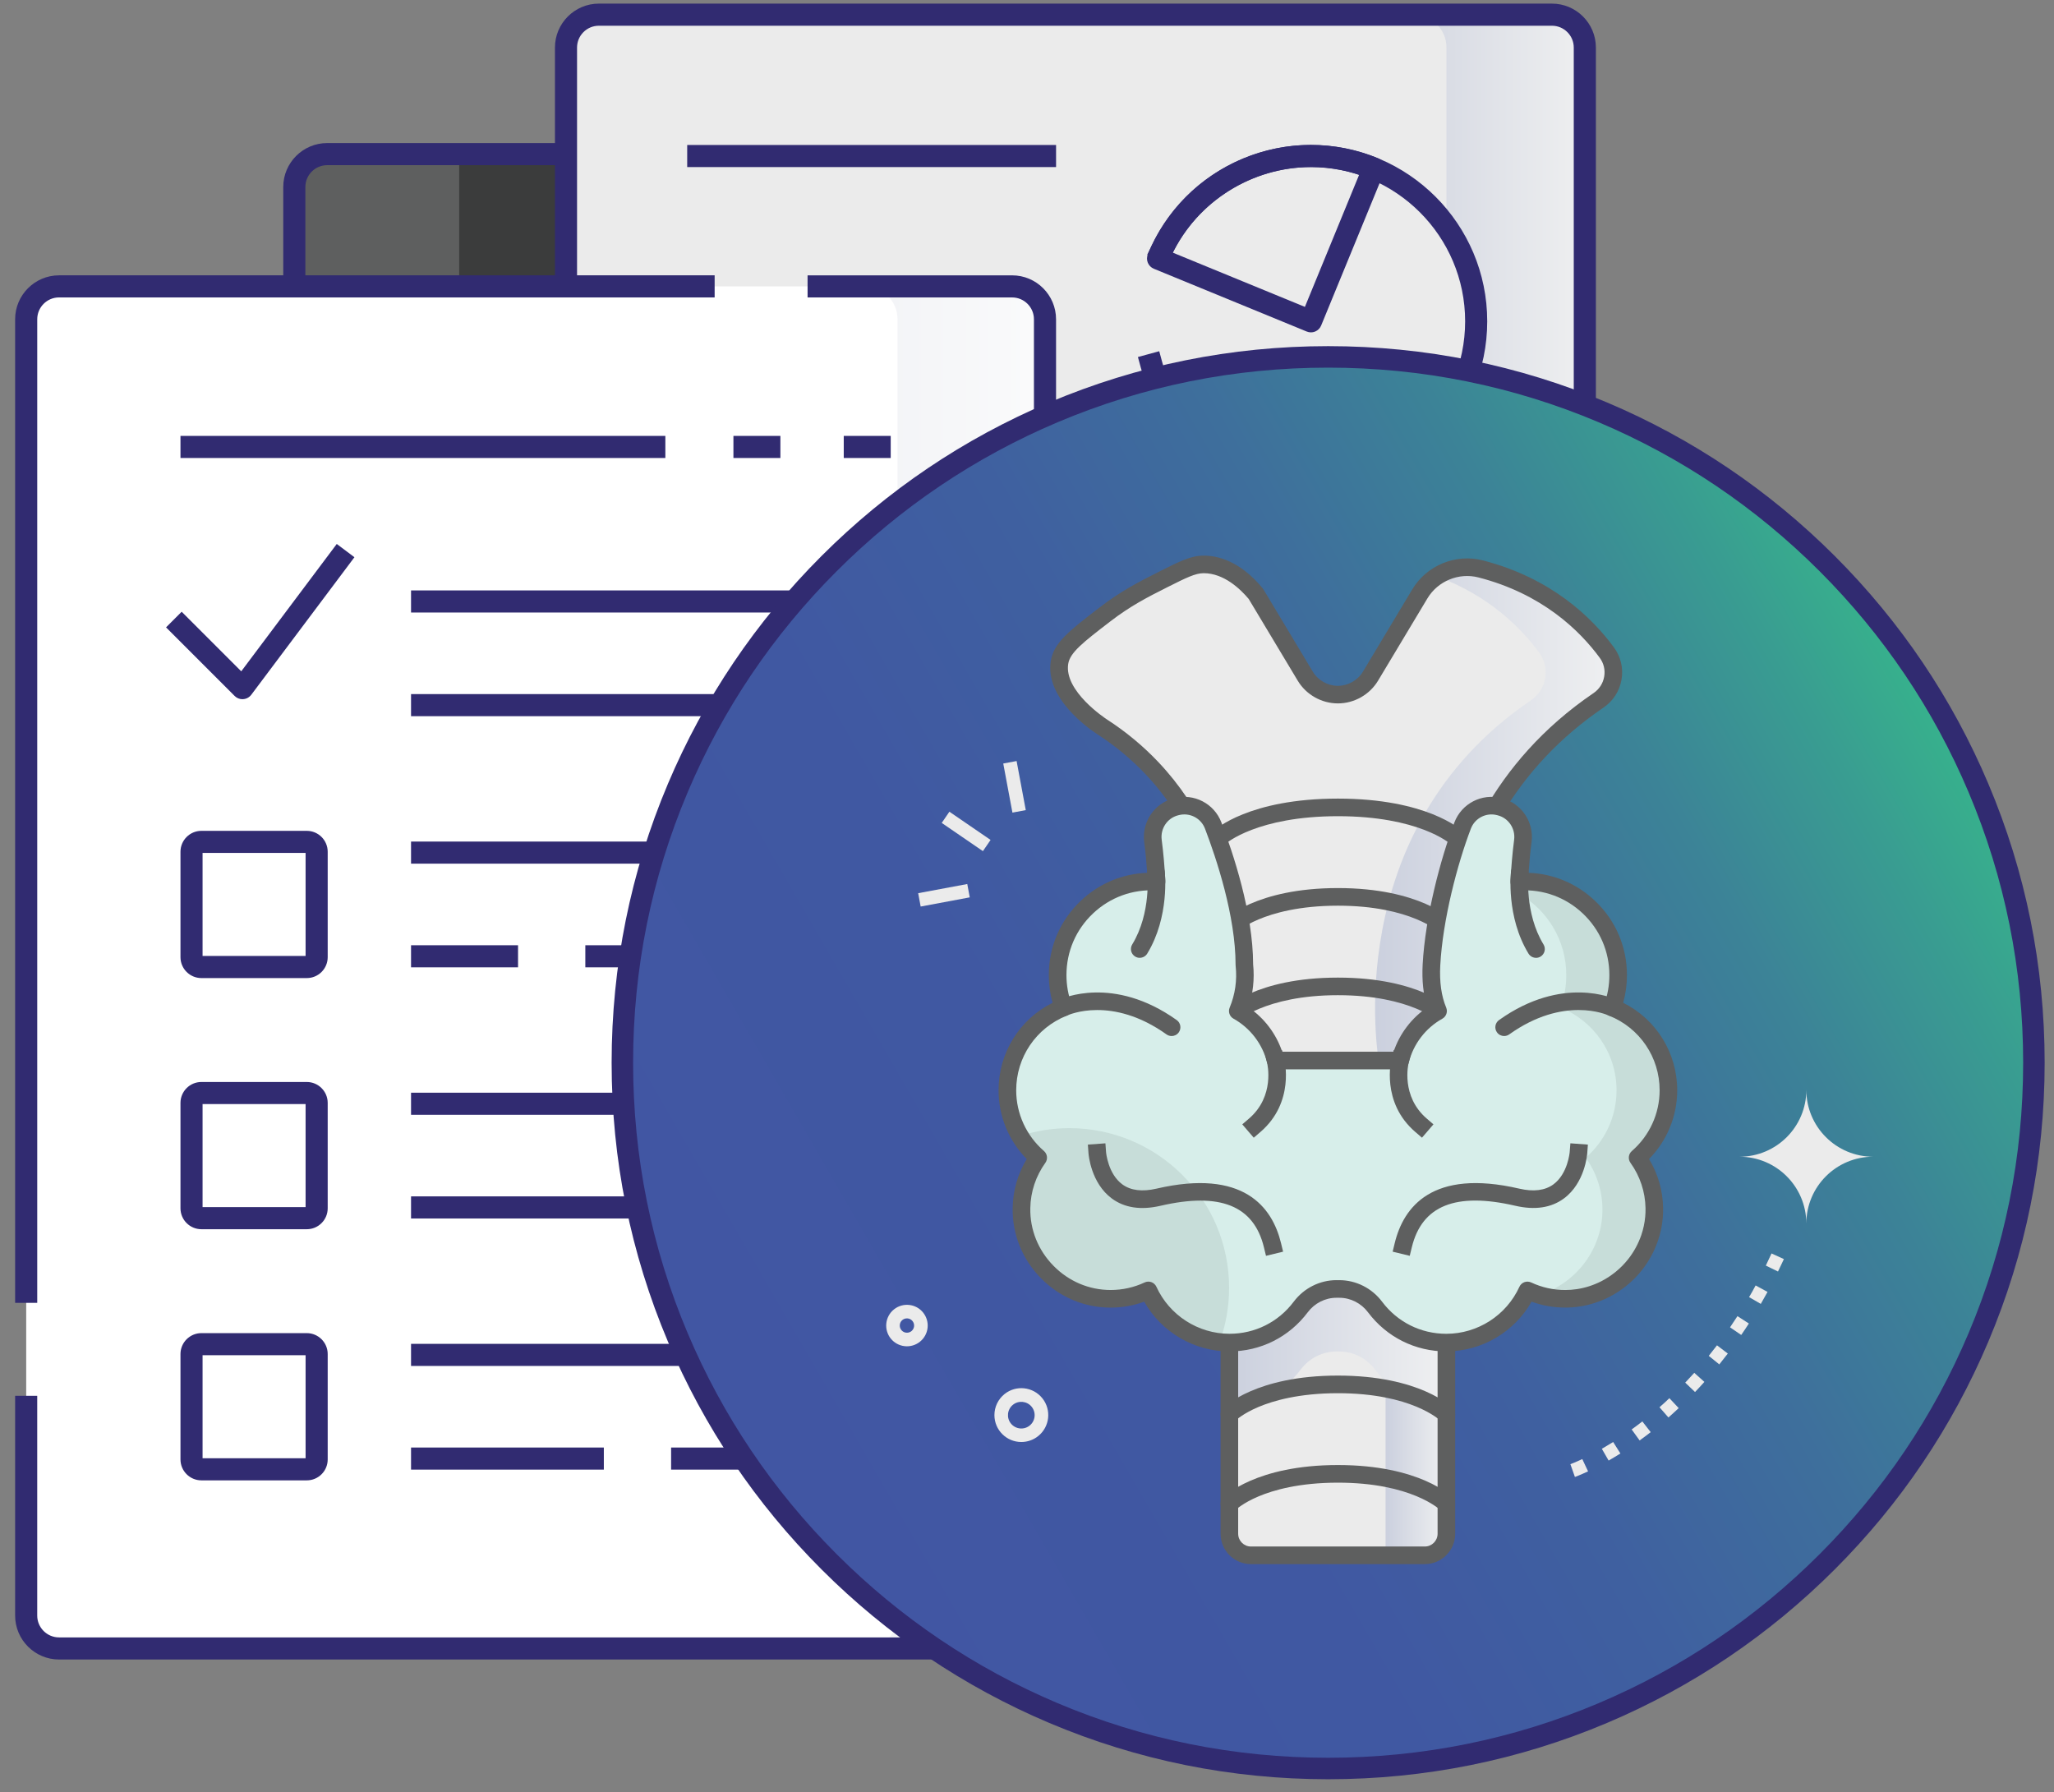 <?xml version="1.0" encoding="UTF-8"?> <svg xmlns="http://www.w3.org/2000/svg" xmlns:xlink="http://www.w3.org/1999/xlink" id="Layer_2" viewBox="0 0 1197.49 1044.92"><rect x="0" y="0" width="1197.49" height="1044.92" fill="#808080" stroke="none"/><defs><style> .cls-1 { fill: url(#New_Gradient_Swatch_1-3); } .cls-2 { fill: url(#New_Gradient_Swatch_1-5); } .cls-3 { fill: url(#New_Gradient_Swatch_1-4); } .cls-4 { fill: #5e5f5f; } .cls-5 { fill: #f47b6b; } .cls-6 { fill: url(#New_Gradient_Swatch_1); opacity: .73; } .cls-7 { fill: #ebebeb; } .cls-8 { fill: url(#linear-gradient); } .cls-9 { fill: #312b71; } .cls-10 { fill: #c7ddd9; } .cls-11 { isolation: isolate; } .cls-12 { fill: #a9afc4; } .cls-13 { fill: #fff; } .cls-14 { fill: #d7eeea; } .cls-15 { fill: url(#New_Gradient_Swatch_1-2); opacity: .25; } .cls-16 { fill: #151515; opacity: .48; } </style><linearGradient id="New_Gradient_Swatch_1" data-name="New Gradient Swatch 1" x1="824.15" y1="405.59" x2="923.95" y2="405.59" gradientUnits="userSpaceOnUse"><stop offset="0" stop-color="#cbd0de"></stop><stop offset="1" stop-color="#eff0f1"></stop></linearGradient><linearGradient id="New_Gradient_Swatch_1-2" data-name="New Gradient Swatch 1" x1="504.11" y1="563.98" x2="609.25" y2="563.98" xlink:href="#New_Gradient_Swatch_1"></linearGradient><linearGradient id="linear-gradient" x1="417.91" y1="825.3" x2="1130.71" y2="413.76" gradientUnits="userSpaceOnUse"><stop offset="0" stop-color="#4156a3"></stop><stop offset=".31" stop-color="#4058a2"></stop><stop offset=".5" stop-color="#3f60a0"></stop><stop offset=".66" stop-color="#3e6f9c"></stop><stop offset=".8" stop-color="#3c8397"></stop><stop offset=".92" stop-color="#399d91"></stop><stop offset="1" stop-color="#37b28c"></stop></linearGradient><linearGradient id="New_Gradient_Swatch_1-3" data-name="New Gradient Swatch 1" x1="801.67" y1="474.47" x2="940.59" y2="474.47" xlink:href="#New_Gradient_Swatch_1"></linearGradient><linearGradient id="New_Gradient_Swatch_1-4" data-name="New Gradient Swatch 1" x1="807.8" y1="828.75" x2="843.25" y2="828.75" xlink:href="#New_Gradient_Swatch_1"></linearGradient><linearGradient id="New_Gradient_Swatch_1-5" data-name="New Gradient Swatch 1" x1="716.72" y1="784.99" x2="843.25" y2="784.99" xlink:href="#New_Gradient_Swatch_1"></linearGradient></defs><g><g><path class="cls-4" d="M331.89,168.87v-79.03h-141.15c-10.58,0-19.16,8.58-19.16,19.16v59.86h160.31Z"></path><rect class="cls-16" x="267.72" y="89.84" width="64.17" height="79.03"></rect><path class="cls-4" d="M607.33,800.7v83.2h139.06c10.58,0,19.16-8.58,19.16-19.16v-64.03h-158.23Z"></path><path class="cls-16" d="M700.66,800.7v64.03c0,10.58-8.58,19.16-19.16,19.16h64.9c10.58,0,19.16-8.58,19.16-19.16v-64.03h-64.9Z"></path></g><g><path class="cls-9" d="M331.89,175.31h-160.31c-3.56,0-6.44-2.88-6.44-6.44v-59.86c0-14.12,11.49-25.61,25.61-25.61h141.15c3.56,0,6.44,2.88,6.44,6.44v79.03c0,3.56-2.88,6.44-6.44,6.44ZM178.02,162.43h147.43v-66.14h-134.7c-7.01,0-12.72,5.71-12.72,12.72v53.42Z"></path><path class="cls-9" d="M746.39,890.34h-139.06c-3.56,0-6.44-2.88-6.44-6.44v-83.2c0-3.56,2.88-6.44,6.44-6.44h158.23c3.56,0,6.44,2.88,6.44,6.44v64.03c0,14.12-11.49,25.61-25.61,25.61ZM613.77,877.45h132.62c7.01,0,12.72-5.71,12.72-12.72v-57.59h-145.34v70.31Z"></path></g><path class="cls-7" d="M904.79,8.56H349.14c-10.58,0-19.16,8.58-19.16,19.16v141.15h260.11c9.51,0,17.25,7.74,17.25,17.25v616.5h297.46c10.58,0,19.16-8.58,19.16-19.16V27.72c0-10.58-8.58-19.16-19.17-19.16Z"></path><path class="cls-6" d="M904.79,8.56h-80.64c10.58,0,19.16,8.58,19.16,19.16v755.73c0,10.58-8.58,19.16-19.16,19.16h80.64c10.58,0,19.16-8.58,19.16-19.16V27.72c0-10.58-8.58-19.16-19.16-19.16Z"></path><path class="cls-9" d="M904.79,809.06h-303.9v-12.88h303.9c7.01,0,12.72-5.71,12.72-12.72V27.72c0-7.01-5.71-12.72-12.72-12.72H349.14c-7.01,0-12.72,5.71-12.72,12.72v147.59h-12.88V27.72c0-14.12,11.49-25.61,25.61-25.61h555.65c14.12,0,25.61,11.49,25.61,25.61v755.73c0,14.12-11.49,25.61-25.61,25.61Z"></path><path class="cls-13" d="M590.08,961.01H34.43c-10.58,0-19.16-8.58-19.16-19.16V186.12c0-10.58,8.58-19.16,19.16-19.16h555.65c10.58,0,19.16,8.58,19.16,19.16v755.73c0,10.58-8.58,19.16-19.16,19.16Z"></path><path class="cls-15" d="M590.08,166.95h-85.98c10.58,0,19.16,8.58,19.16,19.16v755.73c0,10.58-8.58,19.16-19.16,19.16h85.98c10.58,0,19.16-8.58,19.16-19.16V186.12c0-10.58-8.58-19.16-19.16-19.16Z"></path><path class="cls-9" d="M590.08,967.45H34.43c-14.12,0-25.61-11.49-25.61-25.61v-128.13h12.88v128.13c0,7.01,5.71,12.72,12.72,12.72h555.65c7.01,0,12.72-5.71,12.72-12.72V186.12c0-7.01-5.71-12.72-12.72-12.72h-119.25v-12.88h119.25c14.12,0,25.61,11.49,25.61,25.61v755.73c0,14.12-11.49,25.61-25.61,25.61Z"></path><path class="cls-9" d="M21.71,759.52h-12.89V186.12c0-14.12,11.49-25.61,25.61-25.61h382.21v12.88H34.43c-7.01,0-12.72,5.71-12.72,12.72v573.41Z"></path><g><rect class="cls-9" x="239.64" y="344.2" width="279.65" height="12.88"></rect><rect class="cls-9" x="239.64" y="404.64" width="179.09" height="12.88"></rect><rect class="cls-9" x="457.96" y="404.64" width="61.34" height="12.88"></rect></g><g><path class="cls-9" d="M178.86,570.19h-61.45c-6.72,0-12.19-5.47-12.19-12.19v-61.45c0-6.72,5.47-12.19,12.19-12.19h61.45c6.72,0,12.19,5.47,12.19,12.19v61.45c0,3.25-1.27,6.32-3.57,8.62-2.3,2.3-5.36,3.57-8.62,3.57ZM118.1,557.3h60.06v-60.06h-60.06v60.06Z"></path><g><rect class="cls-9" x="239.64" y="490.61" width="279.65" height="12.88"></rect><rect class="cls-9" x="239.64" y="551.05" width="62.38" height="12.88"></rect><rect class="cls-9" x="341.25" y="551.05" width="178.05" height="12.88"></rect></g></g><g><path class="cls-9" d="M178.86,716.6h-61.45c-6.72,0-12.19-5.47-12.19-12.19v-61.45c0-6.72,5.47-12.19,12.19-12.19h61.45c6.72,0,12.19,5.47,12.19,12.19v61.45c0,3.25-1.27,6.32-3.57,8.62-2.3,2.3-5.36,3.57-8.62,3.57ZM118.1,703.71h60.06v-60.06h-60.06v60.06Z"></path><g><rect class="cls-9" x="239.64" y="637.02" width="279.65" height="12.88"></rect><rect class="cls-9" x="239.64" y="697.46" width="279.65" height="12.88"></rect></g></g><g><path class="cls-9" d="M178.86,863.01h-61.45c-6.72,0-12.19-5.47-12.19-12.19v-61.45c0-6.72,5.47-12.19,12.19-12.19h61.45c6.72,0,12.19,5.47,12.19,12.19v61.45c0,3.25-1.27,6.32-3.57,8.62-2.3,2.3-5.36,3.57-8.62,3.57ZM118.1,850.12h60.06v-60.06h-60.06v60.06Z"></path><g><rect class="cls-9" x="239.64" y="783.43" width="279.65" height="12.88"></rect><rect class="cls-9" x="239.64" y="843.87" width="112.4" height="12.88"></rect><rect class="cls-9" x="391.26" y="843.87" width="128.03" height="12.88"></rect></g></g><path class="cls-9" d="M141.36,407.62c-1.7,0-3.34-.67-4.56-1.89l-39.99-39.99,9.11-9.11,34.73,34.73,55.68-74.24,10.31,7.73-60.14,80.18c-1.12,1.49-2.83,2.43-4.7,2.56-.15.01-.31.02-.46.02Z"></path><rect class="cls-9" x="674.47" y="354.34" width="93.36" height="12.88"></rect><rect class="cls-9" x="674.47" y="421.03" width="179.62" height="12.88"></rect><rect class="cls-9" x="674.47" y="487.72" width="179.62" height="12.88"></rect><rect class="cls-9" x="674.47" y="554.41" width="179.62" height="12.88"></rect><rect class="cls-9" x="674.47" y="621.11" width="44.97" height="12.88"></rect><rect class="cls-9" x="754.49" y="621.11" width="99.6" height="12.88"></rect><rect class="cls-9" x="674.47" y="687.8" width="179.62" height="12.88"></rect><circle class="cls-7" cx="764.28" cy="187.31" r="96.35"></circle><path class="cls-9" d="M764.28,290.11c-46.26,0-87.04-31.15-99.18-75.76l-1.69-6.22,12.43-3.38,1.69,6.22c10.61,39.01,46.28,66.26,86.74,66.26,49.57,0,89.91-40.33,89.91-89.91s-40.33-89.91-89.91-89.91c-34.34,0-66.16,20.01-81.06,50.97l-2.79,5.81-11.61-5.59,2.79-5.81c8.27-17.19,21.15-31.73,37.24-42.05,16.53-10.6,35.7-16.21,55.43-16.21,56.68,0,102.79,46.11,102.79,102.79s-46.11,102.79-102.79,102.79Z"></path><path class="cls-9" d="M764.28,193.76c-.83,0-1.66-.16-2.45-.48l-89.13-36.6c-3.29-1.35-4.86-5.11-3.51-8.41,10.43-25.4,30.12-45.22,55.46-55.8,25.33-10.59,53.27-10.67,78.67-.24,3.29,1.35,4.86,5.12,3.51,8.41l-36.59,89.13c-.65,1.58-1.9,2.84-3.48,3.5-.79.33-1.64.5-2.48.5ZM683.76,147.29l77,31.62,31.61-77c-20.55-6.79-42.6-5.97-62.77,2.45-20.16,8.43-36.25,23.54-45.85,42.93Z"></path><rect class="cls-9" x="400.64" y="84.52" width="215.05" height="12.88"></rect><rect class="cls-9" x="802.88" y="354.34" width="51.2" height="12.88"></rect><rect class="cls-9" x="105.22" y="254.12" width="282.68" height="12.88"></rect><rect class="cls-9" x="491.91" y="254.12" width="27.38" height="12.88"></rect><rect class="cls-9" x="427.59" y="254.12" width="27.38" height="12.88"></rect></g><g><circle class="cls-8" cx="774.31" cy="619.53" r="411.47"></circle><path class="cls-9" d="M774.31,1037.25c-56.39,0-111.1-11.05-162.6-32.83-49.74-21.04-94.42-51.16-132.78-89.52-38.36-38.36-68.48-83.03-89.52-132.78-21.78-51.5-32.83-106.21-32.83-162.6s11.05-111.1,32.83-162.6c21.04-49.74,51.16-94.42,89.52-132.78,38.36-38.36,83.03-68.48,132.78-89.52,51.5-21.78,106.21-32.83,162.6-32.83s111.1,11.05,162.6,32.83c49.74,21.04,94.42,51.16,132.78,89.52,38.36,38.36,68.48,83.03,89.52,132.78,21.78,51.5,32.83,106.21,32.83,162.6s-11.05,111.1-32.83,162.6c-21.04,49.74-51.16,94.42-89.52,132.78-38.36,38.36-83.03,68.48-132.78,89.52-51.5,21.78-106.21,32.83-162.6,32.83ZM774.31,214.32c-54.71,0-107.77,10.71-157.73,31.84-48.25,20.41-91.59,49.63-128.8,86.84-37.22,37.22-66.43,80.55-86.84,128.8-21.13,49.95-31.84,103.02-31.84,157.73s10.71,107.77,31.84,157.72c20.41,48.25,49.63,91.59,86.84,128.8,37.22,37.22,80.55,66.43,128.8,86.84,49.95,21.13,103.02,31.84,157.73,31.84s107.77-10.71,157.72-31.84c48.25-20.41,91.59-49.63,128.8-86.84,37.22-37.22,66.43-80.55,86.84-128.8,21.13-49.95,31.84-103.02,31.84-157.72s-10.71-107.77-31.84-157.73c-20.41-48.25-49.63-91.59-86.84-128.8-37.22-37.22-80.55-66.43-128.8-86.84-49.95-21.13-103.02-31.84-157.72-31.84Z"></path></g><g class="cls-11"><g id="Stomach"><path class="cls-7" d="M918.18,861.03l-2.64-7.47s2.64-.91,6.94-2.97l3.37,7.17c-4.75,2.22-7.55,3.23-7.67,3.27ZM937.84,851.47l-3.96-6.86c2.2-1.32,4.45-2.64,6.6-3.96l4.22,6.69c-2.23,1.4-4.55,2.8-6.86,4.13ZM955.91,839.74l-4.65-6.41c2.09-1.5,4.18-3.07,6.23-4.67l4.87,6.24c-2.12,1.65-4.29,3.29-6.45,4.84h0ZM972.7,826.35l-5.21-5.96c1.93-1.69,3.87-3.46,5.77-5.28l5.42,5.78c-1.97,1.9-4.03,3.71-5.98,5.46h0ZM988.2,811.5l-5.71-5.46c1.78-1.87,3.56-3.79,5.28-5.71l5.89,5.28c-1.77,1.99-3.62,3.99-5.45,5.9ZM1002.36,795.41l-6.15-4.98c1.61-2.01,3.23-4.08,4.8-6.14l6.31,4.79c-1.62,2.12-3.29,4.26-4.96,6.32h0ZM1015.15,778.26l-6.53-4.47c1.46-2.14,2.92-4.33,4.32-6.51l6.66,4.29c-1.4,2.2-2.93,4.46-4.45,6.66v.03ZM1026.57,760.15l-6.85-3.96c1.32-2.23,2.64-4.53,3.81-6.81l6.95,3.77c-1.27,2.31-2.59,4.66-3.92,6.97v.03ZM1036.59,741.27l-7.11-3.47c1.12-2.32,2.24-4.7,3.33-7.07l7.21,3.29c-1.11,2.4-2.26,4.84-3.42,7.19v.07Z"></path><path class="cls-7" d="M595.49,840.65c-8.67.03-15.71-6.98-15.74-15.64-.01-4.78,2.15-9.31,5.88-12.3,6.76-5.42,16.64-4.33,22.06,2.44,5.42,6.76,4.33,16.64-2.44,22.06-2.77,2.22-6.21,3.43-9.76,3.44ZM590.56,818.94c-3.35,2.69-3.89,7.58-1.2,10.93,2.69,3.35,7.58,3.89,10.93,1.2,3.35-2.69,3.89-7.58,1.2-10.93-2.69-3.34-7.58-3.88-10.93-1.2Z"></path><path class="cls-7" d="M519.32,780.35c-4.18-5.21-3.35-12.83,1.87-17.01s12.83-3.35,17.01,1.87c2,2.5,2.94,5.69,2.59,8.87-.74,6.65-6.73,11.44-13.38,10.7-3.18-.35-6.09-1.95-8.09-4.44ZM528.75,768.58c-2.31,0-4.18,1.87-4.18,4.18,0,2.31,1.87,4.18,4.18,4.18,2.13,0,3.92-1.6,4.16-3.72.25-2.3-1.42-4.37-3.72-4.62-.14-.02-.29-.02-.43-.02Z"></path><g><path class="cls-7" d="M573.04,496.19l-24.01-16.45,4.47-6.53,24.01,16.45-4.47,6.53Z"></path><path class="cls-7" d="M536.75,528.49l-1.45-7.78,28.62-5.35,1.45,7.78-28.62,5.35Z"></path><path class="cls-7" d="M590.25,473.73l-5.35-28.62,7.78-1.45,5.35,28.62-7.78,1.45Z"></path></g><path class="cls-7" d="M1014.11,674.34c21.53,0,38.98,17.45,38.98,38.98h0c0-21.52,17.43-38.98,38.96-38.98h.03c-21.52,0-38.98-17.43-38.98-38.96h0c0,21.51-17.45,38.96-38.97,38.96h-.01Z"></path><path class="cls-12" d="M816.29,522.86c.14,9.43-.26,18.87-1.19,28.25-.28-3.02-.61-6.07-.99-9.24-.79-6.42-.04-12.94,2.18-19.02Z"></path><g><g><path class="cls-7" d="M936.8,380.47c-11.89-16.16-34.69-38.79-73.59-48.8-13.72-3.53-28.13,2.39-35.42,14.54l-28.78,47.96c-4.01,6.69-11.24,10.78-19.04,10.78h0c-7.8,0-15.02-4.09-19.04-10.78l-28.78-47.96c-7.29-12.15-21.7-18.07-35.42-14.54-38.9,10.01-61.7,32.64-73.59,48.8-6.59,8.96-4.33,21.57,4.86,27.82,112.62,76.55,88.69,210.02,88.69,210.02h126.52s-23.93-133.47,88.69-210.02c9.2-6.25,11.45-18.86,4.86-27.82Z"></path><path class="cls-7" d="M843.25,621.72h-130.6l.72-4.02c.06-.33,5.79-33.44-2.16-75.31-4.65-24.5-13-47.18-24.83-67.4-14.77-25.24-35.04-46.73-60.26-63.87-5.26-3.57-8.74-8.98-9.82-15.23-1.06-6.19.4-12.39,4.12-17.45,12.69-17.25,36.08-39.95,75.49-50.09,15.07-3.88,31.19,2.74,39.2,16.09l28.78,47.96c3.37,5.62,9.54,9.12,16.1,9.12s12.73-3.49,16.1-9.12l28.78-47.96c8.01-13.35,24.13-19.97,39.2-16.09,39.41,10.14,62.81,32.84,75.49,50.09h0c3.72,5.06,5.18,11.25,4.12,17.45-1.07,6.25-4.56,11.66-9.81,15.23-25.22,17.14-45.49,38.63-60.26,63.87-11.83,20.22-20.19,42.9-24.83,67.4-7.94,41.87-2.21,74.98-2.16,75.31l.72,4.02h-4.08ZM720.69,614.88h118.59c-1.33-10.2-3.87-38.58,2.72-73.52,4.77-25.31,13.39-48.76,25.62-69.7,15.29-26.19,36.29-48.46,62.4-66.21,3.71-2.52,6.16-6.33,6.92-10.73.75-4.35-.28-8.69-2.89-12.24-12.03-16.36-34.23-37.88-71.69-47.52-12.16-3.13-25.17,2.21-31.63,12.99l-28.78,47.96c-4.6,7.67-13.02,12.44-21.97,12.44s-17.37-4.77-21.97-12.44l-28.78-47.96c-6.47-10.78-19.47-16.12-31.63-12.99-37.46,9.64-59.66,31.16-71.69,47.52-2.61,3.55-3.63,7.89-2.89,12.24.75,4.4,3.21,8.21,6.92,10.73,26.11,17.75,47.11,40.03,62.4,66.21,12.23,20.93,20.84,44.38,25.62,69.7,6.59,34.94,4.04,63.31,2.72,73.52Z"></path></g><path class="cls-1" d="M931.94,408.29c-112.61,76.55-88.69,210-88.69,210h-39.45s-23.93-133.46,88.7-210c9.2-6.25,11.45-18.87,4.86-27.83-10.39-14.14-29.15-33.24-59.75-44.49,7.38-4.88,16.64-6.62,25.61-4.32,38.9,10.01,61.7,32.64,73.59,48.81,6.59,8.96,4.33,21.58-4.87,27.83Z"></path><path class="cls-4" d="M716.73,597.6c-1.29,0-2.59-.49-3.59-1.46-2.03-1.98-2.06-5.23-.08-7.25.76-.77,19.1-18.97,66.93-18.97s66.17,18.19,66.93,18.97c1.98,2.03,1.94,5.27-.08,7.25-2.02,1.97-5.25,1.94-7.23-.06-.34-.33-16.81-15.91-59.62-15.91s-59.44,15.72-59.59,15.88c-1,1.03-2.34,1.54-3.67,1.54Z"></path><path class="cls-4" d="M843.25,545.42c-1.32,0-2.64-.51-3.64-1.52-.29-.28-16.75-15.91-59.62-15.91-22.55,0-37.58,4.35-46.22,7.99-9.29,3.92-13.36,7.88-13.4,7.92-2,1.98-5.24,1.99-7.24,0-2-1.99-2.04-5.2-.07-7.21.76-.77,19.1-18.97,66.93-18.97s66.17,18.19,66.93,18.97c1.98,2.03,1.94,5.27-.08,7.25-1,.98-2.29,1.46-3.59,1.46Z"></path><path class="cls-4" d="M843.25,623.43h-126.52c-1.48,0-2.88-.63-3.85-1.74-.97-1.11-1.42-2.58-1.24-4.04,4.09-31.74,8.03-111.47-43.72-166.24-8.32-8.81-17.83-16.69-28.26-23.43-5.11-3.33-30.34-20.99-27.07-42.42,1.65-10.81,10.59-17.68,28.41-31.39,12.73-9.79,23.32-15.13,34.53-20.79,12.07-6.09,18.72-9.45,26.13-9.47.03,0,.06,0,.09,0,8.51,0,21.35,3.31,34.37,19.02.17.2.32.41.45.63l28.77,47.96c3.07,5.11,8.68,8.29,14.64,8.29s11.57-3.18,14.64-8.29l28.77-47.96c8.4-14,25.3-20.93,41.1-16.87,39.9,10.27,63.6,33.26,76.44,50.73,4,5.43,5.57,12.09,4.43,18.75-1.15,6.71-4.89,12.52-10.54,16.35-24.98,16.98-45.07,38.27-59.71,63.26-11.73,20.03-20.02,42.51-24.64,66.8-7.91,41.58-2.23,74.49-2.17,74.82.27,1.49-.14,3.03-1.12,4.19s-2.41,1.84-3.93,1.84ZM722.5,613.17h114.85c-1.36-11.66-3.28-38.98,2.97-72.12,7.57-40.13,29.1-96.47,88.74-137.01,3.32-2.26,5.52-5.67,6.19-9.6.67-3.88-.25-7.77-2.58-10.94-11.86-16.13-33.76-37.36-70.73-46.87-11.43-2.94-23.66,2.08-29.74,12.21l-28.77,47.96c-4.91,8.18-13.89,13.27-23.43,13.27s-18.52-5.08-23.43-13.27l-28.57-47.62c-4.83-5.75-14.44-15.02-26.23-15.02h-.06c-4.78.01-10.05,2.58-21.53,8.37-11.23,5.67-20.93,10.57-32.9,19.77h0c-15.65,12.03-23.5,18.07-24.52,24.8-2.41,15.8,21.5,31.61,22.52,32.27,11.1,7.17,21.24,15.58,30.13,24.99,24.8,26.25,40.35,60.4,46.22,101.48,3.06,21.39,3.36,44.54.9,67.32ZM644.13,358.24h0,0Z"></path><path class="cls-7" d="M843.25,750.79v143.35c0,6.95-5.63,12.58-12.58,12.58h-101.37c-6.95,0-12.58-5.63-12.58-12.58v-143.35h126.53Z"></path><path class="cls-3" d="M807.8,750.79v155.92h22.87c6.95,0,12.58-5.63,12.58-12.58v-143.35h-35.45Z"></path><path class="cls-2" d="M843.25,750.79v68.4h-.05c-17.01,0-32.09-8.18-41.58-20.81-4.91-6.54-12.55-10.48-20.73-10.48h-1.81c-8.18,0-15.82,3.94-20.73,10.48-9.48,12.63-24.57,20.81-41.58,20.81h-.05v-68.4h126.53Z"></path><path class="cls-4" d="M830.67,911.84h-101.36c-9.77,0-17.71-7.94-17.71-17.71v-143.34c0-2.83,2.3-5.13,5.13-5.13h126.52c2.83,0,5.13,2.3,5.13,5.13v143.34c0,9.77-7.94,17.71-17.71,17.71ZM721.86,755.92v138.21c0,4.11,3.34,7.45,7.45,7.45h101.36c4.11,0,7.45-3.34,7.45-7.45v-138.21h-116.26Z"></path><path class="cls-14" d="M972.68,635.63c0-21.88-13.53-40.58-32.66-48.25h0c2.18-5.89,3.36-12.26,3.36-18.9,0-31.17-26.11-56.22-57.66-54.49.39-7.67,1.04-15.71,2.09-23.7,1.19-9.08-4.47-17.64-13.34-19.92l-.45-.12c-8.87-2.28-18.04,2.46-21.3,11.01-7.21,18.83-16.63,52.33-18.17,81.22-.52,9.65.44,18.77,3.84,26.94-10.9,6.07-19.02,16.48-22.08,28.9h.02s-.02,0-.02,0h-72.6c-3.06-12.41-11.19-22.83-22.08-28.9,3.39-8.17,4.87-17.33,3.84-26.93,0-28.93-10.97-62.38-18.18-81.22-3.27-8.56-12.44-13.29-21.31-11.01l-.45.12c-8.86,2.28-14.53,10.84-13.34,19.92,1.05,7.99,1.7,16.03,2.09,23.7-31.54-1.73-57.67,23.32-57.67,54.49,0,6.65,1.19,13.02,3.37,18.91-19.14,7.67-32.66,26.37-32.66,48.25,0,15.69,6.96,29.75,17.96,39.28-5.96,8.29-9.55,18.4-9.75,29.34-.52,28.83,23.12,52.92,51.96,52.93,7.87,0,15.33-1.76,22.02-4.89,8.19,17.94,26.28,30.42,47.29,30.42,17.01,0,32.1-8.17,41.58-20.8,4.91-6.55,12.55-10.47,20.73-10.47h1.81c8.18,0,15.82,3.93,20.73,10.47,9.48,12.63,24.57,20.8,41.58,20.8,21.01,0,39.1-12.48,47.29-30.42,6.69,3.13,14.14,4.89,22.02,4.89,28.83,0,52.48-24.1,51.96-52.93-.2-10.94-3.79-21.05-9.75-29.34,11-9.53,17.96-23.59,17.96-39.28Z"></path><path class="cls-5" d="M886.03,508.65c-.09,1.44-.19,2.86-.25,4.27.07-2.69.25-4.27.25-4.27Z"></path><path class="cls-10" d="M954.72,674.91c5.97,8.29,9.55,18.39,9.75,29.34.52,28.83-23.12,52.92-51.95,52.92-5.29.01-10.4-.79-15.21-2.26,21.56-6.62,37.35-27.05,36.92-50.66-.2-10.94-3.79-21.05-9.75-29.34,11-9.53,17.97-23.59,17.97-39.28,0-21.88-13.53-40.59-32.66-48.25,1.09-2.94,1.92-6.02,2.5-9.17.56-3.16.86-6.42.86-9.74,0-20.14-10.92-37.74-27.16-47.19-.21-2.82-.25-5.3-.22-7.3,31.53-1.7,57.62,23.33,57.62,54.49,0,3.31-.29,6.57-.87,9.74-.56,3.15-1.4,6.22-2.49,9.17,19.14,7.66,32.66,26.37,32.66,48.25,0,15.69-6.97,29.75-17.97,39.28Z"></path><path class="cls-10" d="M623.47,657.69c-10.07,0-19.75,1.62-28.83,4.57,2.85,4.76,6.44,9.03,10.61,12.64-5.96,8.29-9.55,18.4-9.75,29.34-.52,28.83,23.12,52.92,51.96,52.93,7.87,0,15.33-1.76,22.02-4.89,7.44,16.29,23.04,28.08,41.58,30.11,3.56-9.87,5.51-20.51,5.51-31.6,0-51.42-41.68-93.1-93.1-93.1Z"></path><g><path class="cls-4" d="M730.94,663.25l-6.69-7.78,3.89-3.34c15.21-13.07,10.76-31.77,10.57-32.56l-1.24-4.96,9.9-2.53,1.28,4.95c.27,1.04,6.32,25.58-13.82,42.88l-3.89,3.34Z"></path><path class="cls-4" d="M683.05,603.98c-1.03,0-2.07-.31-2.97-.95-31.85-22.71-56.89-11.5-57.94-11.01-2.56,1.19-5.61.1-6.82-2.46s-.13-5.59,2.42-6.81c1.26-.6,31.3-14.45,68.29,11.93,2.31,1.64,2.84,4.85,1.2,7.16-1,1.4-2.58,2.15-4.18,2.15Z"></path><path class="cls-4" d="M738.08,732.11l-1.21-4.98c-5.9-24.31-25.64-32.21-60.33-24.18-11.39,2.64-20.93,1.21-28.34-4.26-12.21-9.01-13.55-25.6-13.6-26.3l-.37-5.12,10.23-.74.37,5.1c.02.27,1.14,12.71,9.5,18.83,4.88,3.58,11.57,4.41,19.89,2.49,50.79-11.77,67.52,10.77,72.62,31.75l1.21,4.99-9.97,2.42Z"></path></g><g><path class="cls-4" d="M829.03,663.25l-3.89-3.34c-20.14-17.31-14.09-41.85-13.82-42.88l1.28-4.97,9.93,2.56-1.28,4.95c-.22.88-4.6,19.51,10.57,32.55l3.89,3.34-6.69,7.78Z"></path><path class="cls-4" d="M876.92,603.98c-1.6,0-3.18-.75-4.18-2.15-1.65-2.31-1.11-5.51,1.2-7.16,36.99-26.38,67.03-12.53,68.29-11.93,2.56,1.22,3.64,4.28,2.42,6.84-1.22,2.55-4.27,3.63-6.82,2.43-1.11-.52-26.12-11.67-57.93,11.01-.9.64-1.94.95-2.97.95Z"></path><path class="cls-4" d="M821.89,732.11l-9.97-2.42,1.21-4.99c5.1-20.98,21.83-43.52,72.62-31.75,8.31,1.93,15,1.09,19.89-2.49,8.41-6.16,9.49-18.71,9.5-18.84l.4-5.1,10.2.75-.37,5.1c-.05.7-1.38,17.29-13.6,26.3-7.41,5.47-16.95,6.9-28.34,4.26-34.69-8.04-54.43-.13-60.33,24.18l-1.21,4.98Z"></path></g><path class="cls-4" d="M843.2,787.84c-18.13,0-34.78-8.33-45.68-22.85-3.96-5.27-10.18-8.42-16.63-8.42h-1.81c-6.46,0-12.67,3.15-16.63,8.42-10.9,14.52-27.55,22.85-45.68,22.85-20.63,0-39.63-11.23-49.7-28.99-6.26,2.3-12.84,3.46-19.6,3.46h0c-15.33,0-29.76-6.11-40.64-17.19-10.88-11.08-16.72-25.63-16.45-40.97.18-10.12,3.01-19.88,8.21-28.46-10.49-10.65-16.43-25.01-16.43-40.06,0-21.86,12.22-41.41,31.5-51.04-1.46-5.23-2.2-10.63-2.2-16.11,0-16.57,6.63-31.96,18.66-43.36,10.64-10.07,24.21-15.75,38.69-16.3-.42-6.28-1-12.27-1.73-17.86-1.52-11.66,5.85-22.64,17.15-25.55l.46-.12c11.4-2.94,23.17,3.14,27.38,14.14,6.89,18.03,18.45,52.71,18.51,82.78.87,8.48-.06,17.05-2.7,25.05,9.19,6.24,16.14,15.39,19.66,25.93h64.91c3.52-10.54,10.47-19.69,19.68-25.94-2.33-7.3-3.22-15.54-2.71-25.04,1.48-27.65,10.36-61.5,18.51-82.78,4.2-11,15.97-17.08,27.37-14.15l.45.12c11.31,2.91,18.68,13.9,17.15,25.56-.73,5.58-1.31,11.57-1.73,17.86,14.49.55,28.05,6.23,38.69,16.3,12.03,11.39,18.66,26.79,18.66,43.36,0,5.5-.74,10.9-2.2,16.11,19.28,9.64,31.5,29.19,31.5,51.04,0,15.05-5.94,29.41-16.43,40.06,5.21,8.59,8.03,18.34,8.21,28.46.04,2.02-.04,4.06-.22,6.05-.4,4.46-1.34,8.87-2.78,13.1,0,0,0,0,0,0-2.17,6.32-5.37,12.16-9.51,17.36-5.05,6.33-11.55,11.65-18.8,15.38-5.6,2.85-11.46,4.74-17.44,5.63-2.75.41-5.55.62-8.34.62h0c-6.76,0-13.34-1.16-19.6-3.46-10.07,17.76-29.07,28.99-49.7,28.99ZM779.08,746.3h1.81c9.67,0,18.95,4.68,24.84,12.52,8.94,11.92,22.6,18.75,37.48,18.75,18.29,0,35.02-10.76,42.62-27.42.57-1.25,1.61-2.21,2.9-2.68,1.29-.47,2.71-.41,3.95.17,6.24,2.92,12.91,4.4,19.83,4.4h0c2.28,0,4.57-.17,6.82-.51,4.89-.73,9.7-2.29,14.29-4.62,5.95-3.07,11.3-7.44,15.45-12.65,3.41-4.27,6.04-9.08,7.83-14.28h0c1.18-3.45,1.94-7.06,2.27-10.71.15-1.63.21-3.29.18-4.94-.17-9.54-3.21-18.68-8.78-26.44-1.55-2.15-1.2-5.13.81-6.87,10.29-8.92,16.19-21.82,16.19-35.4,0-19.25-11.56-36.33-29.44-43.49-2.58-1.03-3.87-3.94-2.9-6.54,2.02-5.45,3.04-11.21,3.04-17.12,0-13.72-5.49-26.47-15.45-35.91-9.96-9.43-23.03-14.22-36.8-13.46-1.45.08-2.87-.46-3.9-1.49-1.03-1.03-1.58-2.44-1.5-3.9.44-8.56,1.15-16.67,2.12-24.1.86-6.53-3.24-12.67-9.53-14.29l-.45-.12c-6.35-1.64-12.9,1.75-15.23,7.87-7.86,20.53-16.42,53.12-17.84,79.66-.52,9.77.61,17.85,3.45,24.69,1,2.41.04,5.18-2.24,6.45-9.75,5.44-16.88,14.74-19.57,25.54-.51,2.29-2.56,4-5.01,4h-72.6c-2.36,0-4.42-1.61-4.98-3.9-2.68-10.85-9.82-20.2-19.6-25.65-2.28-1.27-3.24-4.04-2.24-6.45,3.22-7.74,4.39-15.95,3.48-24.41-.02-.18-.03-.36-.03-.55,0-28.48-11.18-61.97-17.84-79.39-2.34-6.12-8.89-9.5-15.24-7.87l-.46.12c-6.29,1.62-10.38,7.76-9.53,14.28.98,7.46,1.69,15.57,2.12,24.11.07,1.45-.47,2.87-1.5,3.9s-2.45,1.56-3.9,1.49c-13.77-.76-26.83,4.03-36.8,13.46-9.97,9.44-15.45,22.19-15.45,35.91,0,5.89,1.03,11.65,3.05,17.13.96,2.61-.33,5.51-2.91,6.54-17.89,7.16-29.44,24.24-29.44,43.49,0,13.58,5.9,26.48,16.19,35.4,2,1.74,2.35,4.72.81,6.87-5.57,7.75-8.61,16.89-8.78,26.44-.23,12.56,4.57,24.49,13.51,33.59,8.93,9.1,20.77,14.11,33.32,14.11h0c6.92,0,13.59-1.48,19.83-4.4,1.24-.58,2.66-.64,3.95-.17,1.28.47,2.33,1.44,2.9,2.68,7.6,16.66,24.33,27.42,42.62,27.42,14.88,0,28.54-6.83,37.48-18.75,5.89-7.84,15.17-12.52,24.84-12.52ZM961.75,721.65h.01-.01ZM816.29,618.3h0,0Z"></path><path class="cls-4" d="M848.9,493.25c-1.25,0-2.5-.45-3.48-1.37-.32-.29-18.4-16.06-65.43-16.06s-65.23,15.88-65.4,16.04c-2.06,1.94-5.31,1.84-7.25-.23-1.94-2.07-1.84-5.31.23-7.25.82-.77,20.63-18.82,72.42-18.82s71.61,18.05,72.42,18.82c2.07,1.94,2.17,5.19.23,7.25-1.01,1.08-2.37,1.62-3.74,1.62Z"></path><path class="cls-4" d="M843.25,881.78c-1.32,0-2.64-.51-3.64-1.52-.29-.28-16.75-15.91-59.62-15.91-22.55,0-37.58,4.35-46.22,7.99-9.29,3.92-13.36,7.88-13.4,7.92-2,1.98-5.24,1.99-7.24,0-2-1.99-2.04-5.2-.07-7.21.76-.77,19.1-18.97,66.93-18.97s66.17,18.19,66.93,18.97c1.98,2.03,1.94,5.27-.08,7.25-1,.98-2.29,1.46-3.59,1.46Z"></path><path class="cls-4" d="M843.25,829.63c-1.32,0-2.64-.51-3.64-1.52-.29-.28-16.75-15.91-59.62-15.91-22.55,0-37.58,4.35-46.22,7.99-9.29,3.92-13.36,7.88-13.4,7.92-2,1.98-5.24,1.99-7.24,0-2-1.99-2.04-5.2-.07-7.21.76-.77,19.1-18.97,66.93-18.97s66.17,18.19,66.93,18.97c1.98,2.03,1.94,5.27-.08,7.25-1,.98-2.29,1.46-3.59,1.46Z"></path><path class="cls-4" d="M895.51,558.39c-1.73,0-3.42-.88-4.39-2.46-13.08-21.47-10.31-46.81-10.19-47.87.33-2.81,2.87-4.83,5.69-4.5,2.81.33,4.83,2.87,4.5,5.68-.03.31-2.42,23,8.76,41.36,1.47,2.42.71,5.58-1.71,7.05-.83.51-1.75.75-2.66.75Z"></path><path class="cls-4" d="M664.46,558.39c-.91,0-1.83-.24-2.66-.75-2.42-1.47-3.19-4.63-1.71-7.05,11.26-18.49,8.79-41.13,8.76-41.35-.33-2.81,1.69-5.36,4.5-5.69,2.82-.32,5.36,1.69,5.69,4.5.12,1.07,2.89,26.4-10.19,47.87-.97,1.59-2.66,2.46-4.39,2.46Z"></path></g></g></g></svg> 